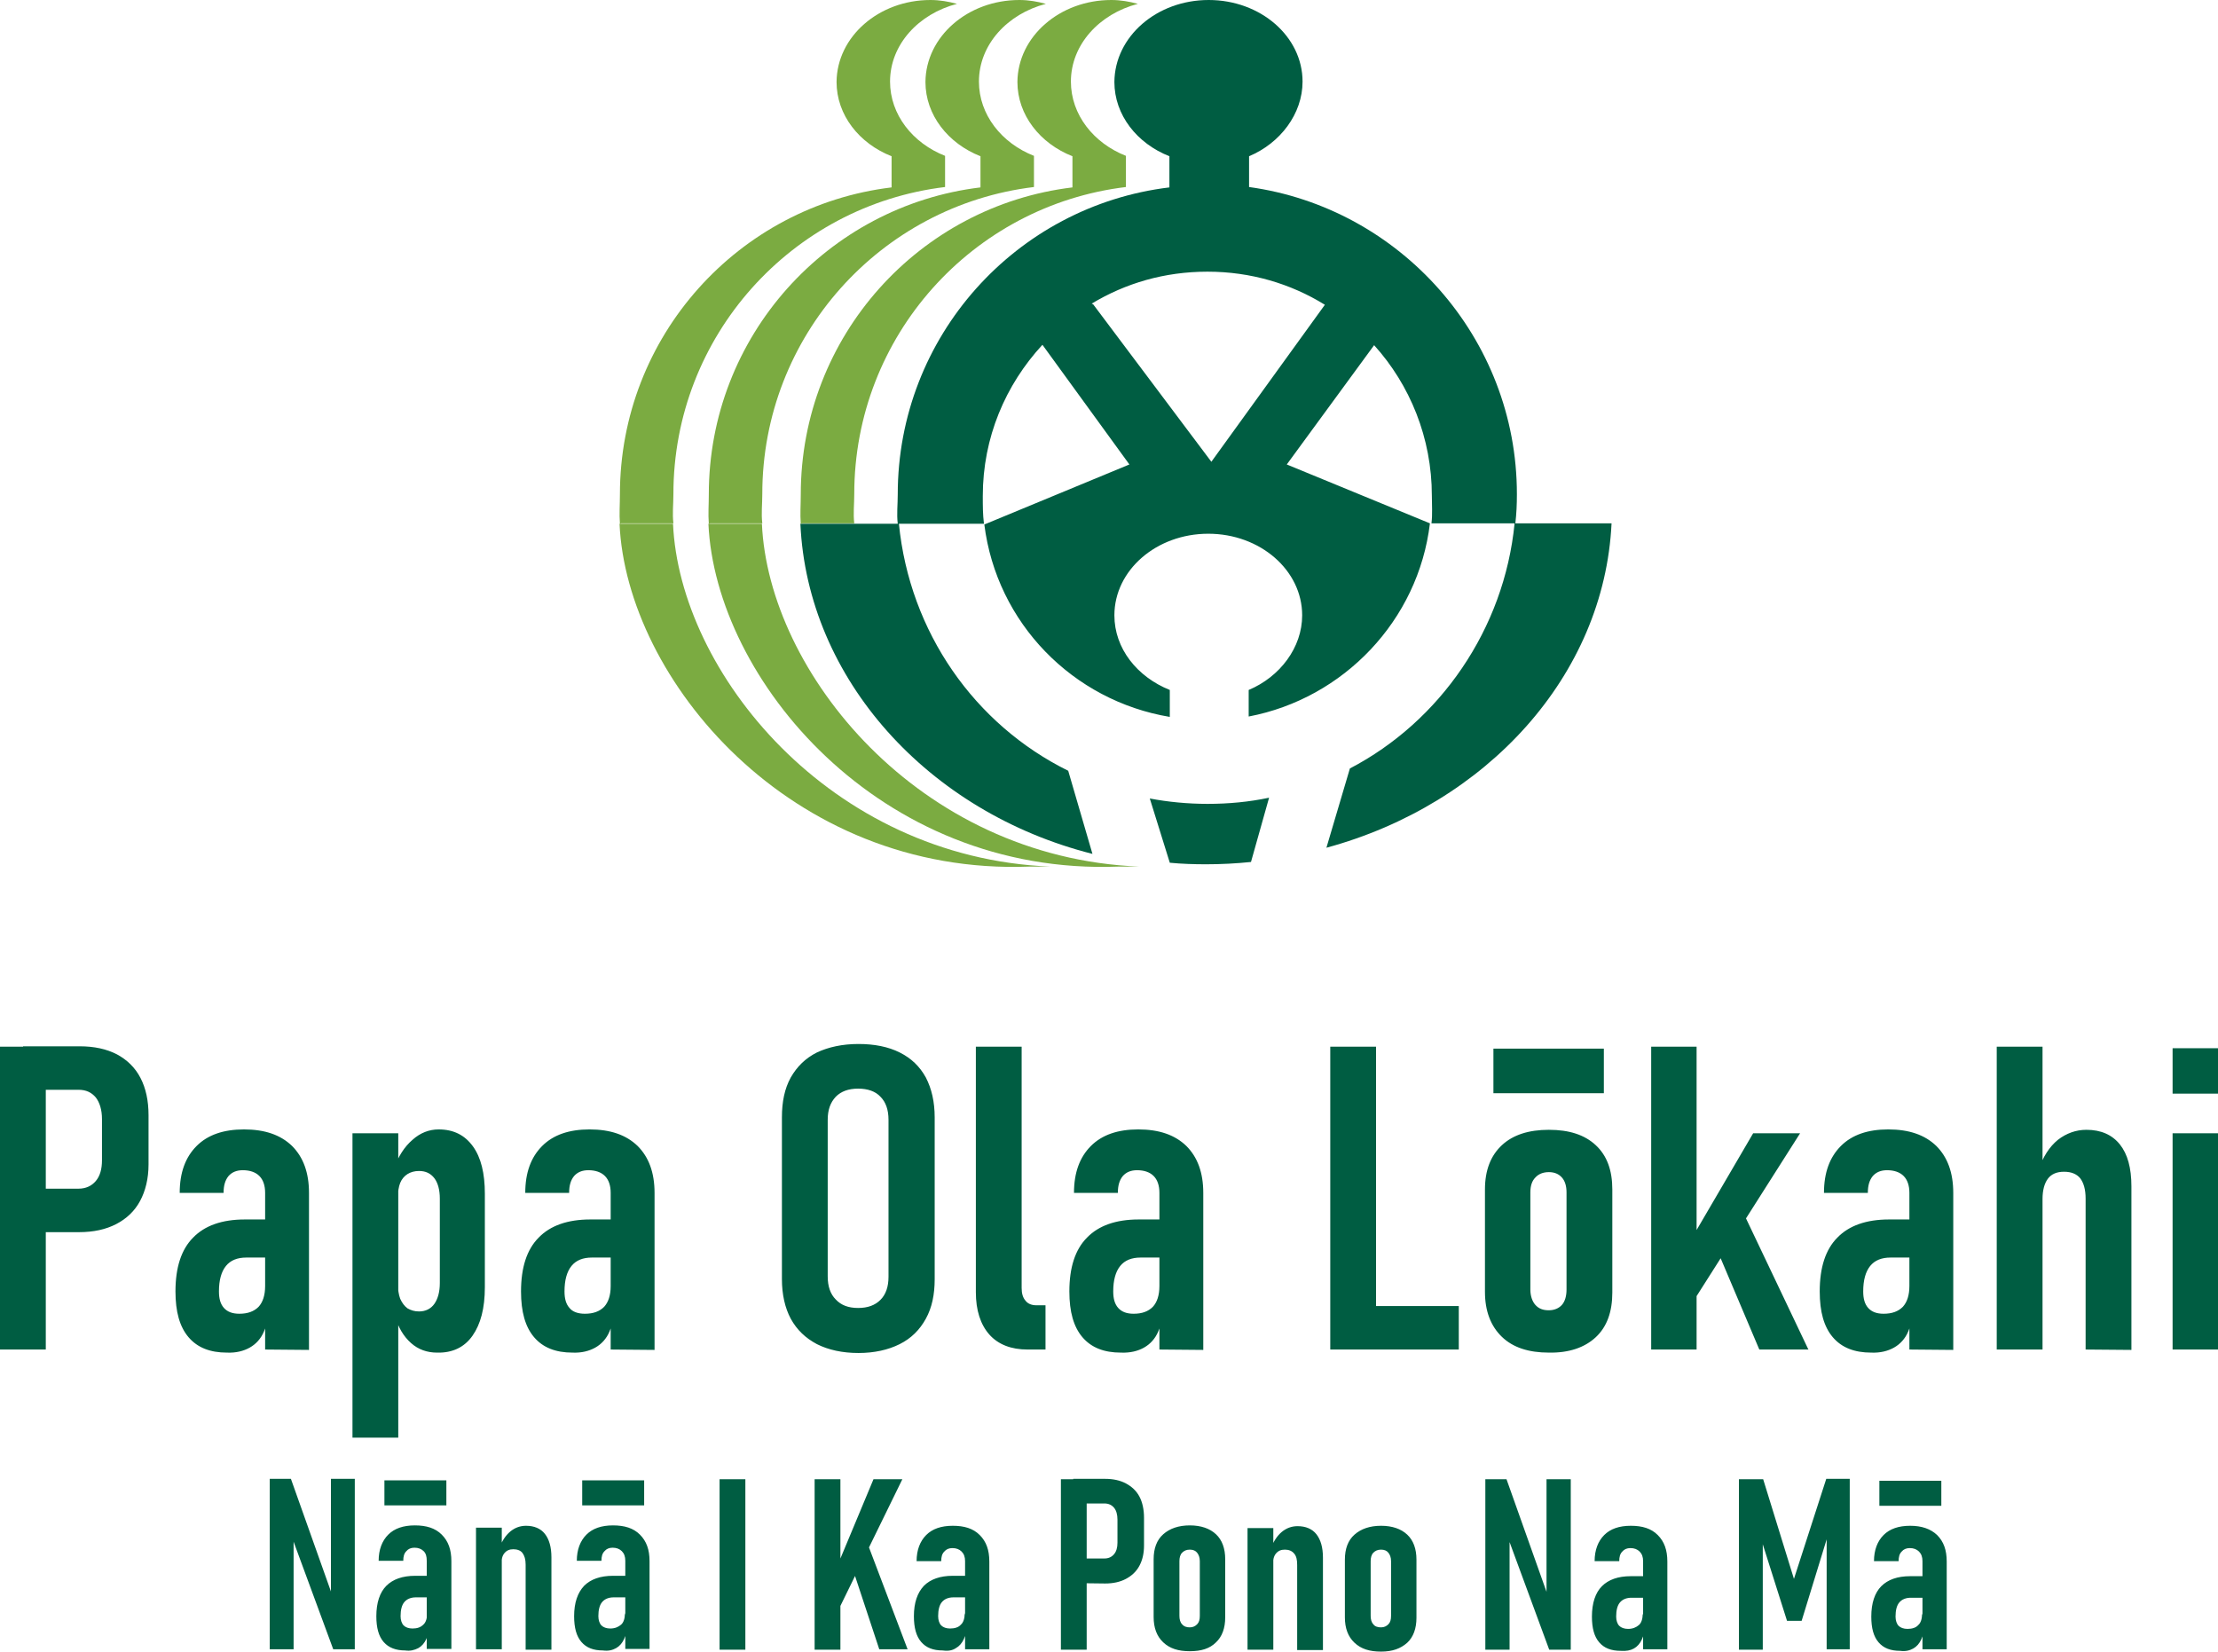 <?xml version="1.0" encoding="utf-8"?>
<!-- Generator: Adobe Illustrator 28.1.0, SVG Export Plug-In . SVG Version: 6.00 Build 0)  -->
<svg version="1.1" id="Layer_2_00000029760116971159582780000001138291003220604854_"
	 xmlns="http://www.w3.org/2000/svg" xmlns:xlink="http://www.w3.org/1999/xlink" x="0px" y="0px" width="576.4px" height="429.2px"
	 viewBox="0 0 576.4 429.2" style="enable-background:new 0 0 576.4 429.2;" xml:space="preserve">
<style type="text/css">
	.st0{fill:#005D42;}
	.st1{fill:#7BAB41;}
</style>
<path class="st0" d="M313.8,208.9c5.5,0,10.8-0.5,16-1.6l-4.7,16.7c-3.9,0.4-7.8,0.6-11.7,0.6c-3.1,0-6.3-0.1-9.4-0.4l-5.2-16.7
	C303.5,208.4,308.7,208.9,313.8,208.9 M284.1,79.1l30.7,40.9l29.5-40.8c-8.9-5.5-19.3-8.6-30.5-8.6s-21.3,3-30.1,8.3L284.1,79.1z
	 M233.3,136.1c-0.3-2.6,0-4.9,0-7.6c0-41.1,30.8-75,70.6-79.8v-8.1c-8.4-3.3-14.3-10.7-14.3-19.3C289.7,9.5,300.6,0,314.1,0
	s24.4,9.5,24.4,21.2c0,8.4-5.8,16-13.9,19.4v8c39.2,5.4,69.6,39.2,69.6,79.8c0,2.7-0.1,5-0.4,7.6h25c-1.9,39.6-32.5,73-74.1,84.3
	l6.1-20.6c23.4-12.2,40.1-36.2,42.8-63.7H372c0.3-2.4,0.1-4.8,0.1-7.2c0-15-5.7-28.8-15-39.1l-22.7,31l37.2,15.3
	c-3,25.2-22.4,45.5-47.1,50.2v-6.9c8.1-3.4,13.9-11,13.9-19.4c0-11.7-10.9-21.2-24.4-21.2s-24.4,9.5-24.4,21.2
	c0,8.6,5.9,16,14.4,19.4v7c-25.2-4.2-45-24.4-48.2-50l37.7-15.6l-22.6-31.1l0,0c-9.6,10.4-15.5,24.1-15.5,39.3c0,2.6,0,4.7,0.3,7.2
	h-22.1c2.8,28.2,19.7,52.2,44,64.2l6.3,21.6c-42.7-10.8-74.1-45.5-75.9-85.8L233.3,136.1L233.3,136.1z"/>
<path class="st1" d="M184.1,136.1H198c1.7,38.5,40.6,86.8,98.1,89.1c0.1,0,0.2,0,0.2,0h-5.7C228.4,227.6,185.9,176.4,184.1,136.1"/>
<path class="st1" d="M208.1,136.1c-0.2-2.6,0-4.9,0-7.6c0-41.1,30.8-75,70.6-79.8v-8.1c-8.4-3.3-14.3-10.7-14.3-19.3
	C264.5,9.5,275.4,0,288.8,0c2.4,0,4.7,0.4,6.9,1c-10,2.6-17.4,10.6-17.4,20.2c0,8.6,5.9,16,14.3,19.3v8.1
	c-39.8,4.8-70.6,38.7-70.6,79.8c0,2.7-0.3,5,0,7.6h-13.6C208.4,136.1,208.3,136.1,208.1,136.1L208.1,136.1"/>
<path class="st1" d="M184.2,136.1c-0.2-2.6,0-4.9,0-7.6c0-41.1,30.8-75,70.6-79.8v-8.1c-8.4-3.3-14.3-10.7-14.3-19.3
	C240.6,9.5,251.5,0,264.9,0c2.4,0,4.7,0.4,6.9,1c-10,2.6-17.4,10.6-17.4,20.2c0,8.6,5.9,16,14.3,19.3v8.1
	c-39.8,4.8-70.6,38.7-70.6,79.8c0,2.7-0.3,5,0,7.6h-13.6C184.5,136.1,184.4,136.1,184.2,136.1C184.3,136.1,184.2,136.1,184.2,136.1"
	/>
<path class="st1" d="M161.1,136.1c-0.2-2.6,0-4.9,0-7.6c0-41.1,30.8-75,70.6-79.8v-8.1c-8.4-3.3-14.3-10.7-14.3-19.3
	C217.5,9.5,228.4,0,241.8,0c2.4,0,4.7,0.4,6.9,1c-10,2.6-17.4,10.6-17.4,20.2c0,8.6,5.9,16,14.3,19.3v8.1
	c-39.8,4.8-70.6,38.7-70.6,79.8c0,2.7-0.3,5,0,7.6h-13.6C161.4,136.1,161.3,136.1,161.1,136.1C161.2,136.1,161.1,136.1,161.1,136.1"
	/>
<path class="st1" d="M161,136.1h13.9c1.7,38.5,40.6,86.8,98.1,89.1c0.1,0,0.2,0,0.2,0h-5.7C205.3,227.6,162.8,176.4,161,136.1"/>
<path class="st0" d="M488.4,391.3h16.1v-6.5h-16.1L488.4,391.3L488.4,391.3z M497.2,428.4c0.9-0.5,1.6-1.3,2.1-2.4
	c0.5-1,0.7-2.3,0.8-3.9l-0.6-2.8c0,1.3-0.3,2.4-1,3c-0.6,0.7-1.6,1-2.8,1c-1,0-1.8-0.3-2.3-0.8s-0.8-1.4-0.8-2.4
	c0-1.6,0.3-2.9,1-3.7c0.7-0.8,1.7-1.2,3-1.2h3.4l-0.4-5.6h-3.2c-3.3,0-5.8,0.9-7.5,2.6s-2.6,4.4-2.6,7.9c0,3,0.6,5.2,1.9,6.7
	s3.1,2.2,5.6,2.2C495.2,429.2,496.3,428.9,497.2,428.4 M505.9,428.7v-22.9c0-3-0.8-5.2-2.5-6.9c-1.7-1.6-4-2.4-7-2.4
	s-5.3,0.8-6.9,2.4s-2.5,3.9-2.5,6.8h6.4c0-1.1,0.2-1.9,0.8-2.5c0.5-0.6,1.2-0.9,2.1-0.9c1,0,1.8,0.3,2.4,0.9s0.9,1.4,0.9,2.5v22.9
	h6.3V428.7z M458.2,384.4h-6.3v44.3h6.2v-32.2l-0.7,2.6l7,22.1h3.8l7-22.8l-0.5-2v32.2h6v-44.3h-6.1l-8.4,26L458.2,384.4
	L458.2,384.4z M424.6,428.4c0.9-0.5,1.6-1.3,2.1-2.4c0.5-1,0.7-2.3,0.8-3.9l-0.6-2.8c0,1.3-0.3,2.4-1,3s-1.6,1-2.8,1
	c-1,0-1.8-0.3-2.3-0.8s-0.8-1.4-0.8-2.4c0-1.6,0.3-2.9,1-3.7c0.7-0.8,1.7-1.2,3-1.2h3.4l-0.4-5.6h-3.2c-3.3,0-5.8,0.9-7.5,2.6
	s-2.6,4.4-2.6,7.9c0,3,0.6,5.2,1.9,6.7s3.1,2.2,5.6,2.2C422.6,429.1,423.7,428.9,424.6,428.4 M433.3,428.7v-22.9
	c0-3-0.8-5.2-2.5-6.9s-4-2.4-7-2.4s-5.3,0.8-6.9,2.4s-2.5,3.9-2.5,6.8h6.4c0-1.1,0.2-1.9,0.8-2.5c0.5-0.6,1.2-0.9,2.1-0.9
	c1,0,1.8,0.3,2.4,0.9s0.9,1.4,0.9,2.5v22.9h6.3L433.3,428.7L433.3,428.7z M392.3,428.7v-31.4l-0.9,1l11.2,30.4h5.6v-44.3h-6.3v32.8
	l0.9-1l-11.3-31.8H386v44.3H392.3L392.3,428.7z M356.9,422.1c-0.5-0.5-0.7-1.3-0.7-2.2v-14.2c0-0.9,0.2-1.7,0.7-2.2s1.1-0.8,2-0.8
	s1.5,0.3,1.9,0.8s0.7,1.2,0.7,2.2v14.2c0,1-0.2,1.7-0.7,2.2s-1.1,0.8-1.9,0.8S357.3,422.7,356.9,422.1 M365.7,426.9
	c1.6-1.5,2.4-3.7,2.4-6.5v-15.1c0-2.8-0.8-5-2.4-6.5s-3.9-2.3-6.8-2.3s-5.2,0.8-6.9,2.3s-2.5,3.7-2.5,6.5v15c0,2.8,0.8,5,2.5,6.6
	s3.9,2.3,6.9,2.3S364,428.4,365.7,426.9 M343.8,428.7v-23.9c0-2.7-0.6-4.7-1.7-6.1s-2.8-2.1-4.9-2.1c-1.5,0-2.9,0.5-4.1,1.5
	s-2.2,2.5-2.9,4.5l0.6,4.1c0-1.3,0.2-2.3,0.8-3s1.3-1,2.3-1s1.8,0.3,2.4,1s0.8,1.6,0.8,3v22.1h6.7L343.8,428.7L343.8,428.7z
	 M330.9,397.1h-6.7v31.6h6.7V397.1z M307.2,422.1c-0.5-0.5-0.7-1.3-0.7-2.2v-14.2c0-0.9,0.2-1.7,0.7-2.2s1.1-0.8,2-0.8
	s1.5,0.3,1.9,0.8s0.7,1.2,0.7,2.2v14.2c0,1-0.2,1.7-0.7,2.2s-1.1,0.8-1.9,0.8S307.7,422.7,307.2,422.1 M316,426.8
	c1.6-1.5,2.4-3.7,2.4-6.5v-15.1c0-2.8-0.8-5-2.4-6.5s-3.9-2.3-6.8-2.3s-5.2,0.8-6.9,2.3s-2.5,3.7-2.5,6.5v15c0,2.8,0.8,5,2.5,6.6
	s3.9,2.3,6.9,2.3S314.4,428.4,316,426.8 M282.4,384.4h-6.7v44.3h6.7V384.4z M287.2,411.5c2.1,0,3.9-0.4,5.4-1.2
	c1.5-0.8,2.7-1.9,3.5-3.4s1.2-3.2,1.2-5.3v-7.2c0-2.1-0.4-4-1.2-5.5c-0.8-1.5-2-2.6-3.5-3.4s-3.3-1.2-5.5-1.2h-8.2v6.4h8.1
	c1.1,0,1.9,0.4,2.5,1.1s0.9,1.8,0.9,3.1v6c0,1.3-0.3,2.3-0.9,3s-1.4,1.1-2.5,1.1h-8.1v6.4L287.2,411.5L287.2,411.5z M248.4,428.3
	c0.9-0.5,1.6-1.3,2.1-2.4c0.5-1,0.7-2.3,0.8-3.9l-0.6-2.8c0,1.3-0.3,2.4-1,3c-0.6,0.7-1.6,1-2.8,1c-1,0-1.8-0.3-2.3-0.8
	s-0.8-1.4-0.8-2.4c0-1.6,0.3-2.9,1-3.7c0.7-0.8,1.7-1.2,3-1.2h3.4l-0.4-5.6h-3.2c-3.3,0-5.8,0.9-7.5,2.6c-1.7,1.8-2.6,4.4-2.6,7.9
	c0,3,0.6,5.2,1.9,6.7s3.1,2.2,5.6,2.2C246.4,429.1,247.5,428.9,248.4,428.3 M257.1,428.7v-22.9c0-3-0.8-5.2-2.5-6.9s-4-2.4-7-2.4
	s-5.3,0.8-6.9,2.4c-1.6,1.6-2.5,3.9-2.5,6.8h6.4c0-1.1,0.2-1.9,0.8-2.5c0.5-0.6,1.2-0.9,2.1-0.9c1,0,1.8,0.3,2.4,0.9
	s0.9,1.4,0.9,2.5v22.9h6.3L257.1,428.7L257.1,428.7z M235.9,428.7l-10.8-28.5l-4.5,4.5l7.9,23.9h7.4L235.9,428.7L235.9,428.7z
	 M218.4,384.4h-6.7v44.3h6.7V384.4z M234.5,384.4H227l-10.1,24.2l-0.3,12.4L234.5,384.4z M187,428.7h6.7v-44.3H187V428.7z
	 M151.3,391.2h16.1v-6.5h-16.1V391.2z M160.1,428.3c0.9-0.5,1.6-1.3,2.1-2.4c0.5-1,0.7-2.3,0.8-3.9l-0.6-2.8c0,1.3-0.3,2.4-1,3
	s-1.6,1-2.8,1c-1,0-1.8-0.3-2.3-0.8s-0.8-1.4-0.8-2.4c0-1.6,0.3-2.9,1-3.7s1.7-1.2,3-1.2h3.4l-0.4-5.6h-3.2c-3.3,0-5.8,0.9-7.5,2.6
	c-1.7,1.8-2.6,4.4-2.6,7.9c0,3,0.6,5.2,1.9,6.7s3.1,2.2,5.6,2.2C158.1,429.1,159.2,428.8,160.1,428.3 M168.8,428.6v-22.9
	c0-3-0.8-5.2-2.5-6.9s-4-2.4-7-2.4s-5.3,0.8-6.9,2.4c-1.6,1.6-2.5,3.9-2.5,6.8h6.4c0-1.1,0.2-1.9,0.8-2.5c0.5-0.6,1.2-0.9,2.1-0.9
	c1,0,1.8,0.3,2.4,0.9s0.9,1.4,0.9,2.5v22.9h6.3V428.6z M143.3,428.6v-23.9c0-2.7-0.6-4.7-1.7-6.1c-1.1-1.4-2.8-2.1-4.9-2.1
	c-1.5,0-2.9,0.5-4.1,1.5c-1.2,1-2.2,2.5-2.9,4.5l0.6,4.1c0-1.3,0.2-2.3,0.8-3s1.3-1,2.3-1s1.9,0.3,2.4,1s0.8,1.6,0.8,3v22.1h6.7
	L143.3,428.6L143.3,428.6z M130.4,397h-6.7v31.6h6.7V397z M99.9,391.2H116v-6.5H99.9V391.2z M108.7,428.3c0.9-0.5,1.6-1.3,2.1-2.4
	c0.5-1,0.7-2.3,0.8-3.9l-0.6-2.8c0,1.3-0.3,2.4-1,3c-0.7,0.7-1.6,1-2.8,1c-1,0-1.8-0.3-2.3-0.8s-0.8-1.4-0.8-2.4
	c0-1.6,0.3-2.9,1-3.7c0.7-0.8,1.7-1.2,3-1.2h3.4l-0.4-5.6h-3.2c-3.3,0-5.8,0.9-7.5,2.6s-2.6,4.4-2.6,7.9c0,3,0.6,5.2,1.9,6.7
	s3.2,2.2,5.6,2.2C106.6,429.1,107.7,428.8,108.7,428.3 M117.3,428.6v-22.9c0-3-0.8-5.2-2.5-6.9s-4-2.4-7-2.4s-5.3,0.8-6.9,2.4
	s-2.5,3.9-2.5,6.8h6.4c0-1.1,0.2-1.9,0.8-2.5c0.5-0.6,1.2-0.9,2.1-0.9c1,0,1.8,0.3,2.4,0.9s0.8,1.4,0.8,2.5v22.9h6.4
	C117.3,428.5,117.3,428.6,117.3,428.6z M76.3,428.6v-31.4l-0.9,1l11.2,30.4h5.6v-44.3H86v32.8l0.9-1l-11.3-31.8h-5.5v44.3H76.3
	L76.3,428.6z"/>
<path class="st0" d="M576.4,294.5h-11.8v56.2h11.8V294.5z M576.4,272.4h-11.8v11.8h11.8V272.4z M553.9,350.8v-42.5
	c0-4.8-1-8.4-3-10.9s-4.9-3.8-8.7-3.8c-2.7,0-5.2,0.9-7.4,2.6c-2.2,1.8-3.9,4.4-5.1,8l1.1,7.4c0-2.3,0.5-4.1,1.4-5.3
	c0.9-1.2,2.3-1.8,4.2-1.8s3.3,0.6,4.2,1.7c0.9,1.2,1.4,2.9,1.4,5.3v39.2L553.9,350.8L553.9,350.8z M530.8,272h-11.9v78.7h11.9V272z
	 M492.2,350.2c1.6-0.9,2.9-2.3,3.7-4.2c0.8-1.9,1.3-4.2,1.3-6.9l-1-4.9c0,2.4-0.6,4.2-1.7,5.4c-1.2,1.2-2.8,1.8-5,1.8
	c-1.8,0-3.1-0.5-4-1.5s-1.3-2.4-1.3-4.3c0-2.9,0.6-5.1,1.8-6.6c1.2-1.5,3-2.2,5.3-2.2h6.1l-0.8-9.9h-5.7c-5.9,0-10.4,1.6-13.4,4.7
	c-3.1,3.1-4.6,7.8-4.6,14c0,5.3,1.1,9.2,3.4,11.9c2.3,2.7,5.6,4,10,4C488.6,351.6,490.6,351.1,492.2,350.2 M507.6,350.8V310
	c0-5.3-1.5-9.3-4.4-12.2c-3-2.9-7.1-4.3-12.5-4.3c-5.3,0-9.4,1.4-12.3,4.3s-4.4,6.9-4.4,12.2h11.4c0-1.9,0.4-3.3,1.3-4.4
	c0.9-1,2.1-1.5,3.7-1.5c1.8,0,3.3,0.5,4.3,1.5s1.5,2.5,1.5,4.4v40.7L507.6,350.8L507.6,350.8z M470,350.8l-17.7-37.2l-7.3,8.3
	l12.2,28.8H470V350.8z M440.9,272h-11.8v78.7h11.8V272z M467.8,294.5h-12.2l-19.7,33.7l0.5,15.7L467.8,294.5z M388.1,284.1h28.7
	v-11.6h-28.7V284.1z M399,339.1c-0.8-0.9-1.3-2.3-1.3-4v-25.2c0-1.7,0.4-3,1.3-3.9c0.8-0.9,2-1.4,3.5-1.4s2.6,0.5,3.4,1.4
	s1.2,2.2,1.2,3.9v25.2c0,1.7-0.4,3.1-1.2,4c-0.8,0.9-2,1.4-3.4,1.4C401,340.5,399.9,340.1,399,339.1 M414.7,347.5
	c2.9-2.7,4.3-6.6,4.3-11.6v-26.8c0-5-1.4-8.8-4.3-11.5s-6.9-4-12.2-4c-5.2,0-9.3,1.3-12.2,4c-2.9,2.7-4.4,6.5-4.4,11.5v26.6
	c0,5,1.5,8.9,4.4,11.7c2.9,2.8,7,4.1,12.2,4.1C407.7,351.6,411.8,350.2,414.7,347.5 M379.1,339.4h-27.8v11.3h27.8V339.4z M357.6,272
	h-11.9v78.7h11.9V272z M297.3,350.2c1.6-0.9,2.9-2.3,3.7-4.2c0.8-1.9,1.3-4.2,1.3-6.9l-1-4.9c0,2.4-0.6,4.2-1.7,5.4
	c-1.2,1.2-2.8,1.8-5,1.8c-1.8,0-3.1-0.5-4-1.5s-1.3-2.4-1.3-4.3c0-2.9,0.6-5.1,1.8-6.6c1.2-1.5,3-2.2,5.3-2.2h6.1l-0.8-9.9h-5.8
	c-5.9,0-10.4,1.6-13.4,4.7c-3.1,3.1-4.6,7.8-4.6,14c0,5.3,1.1,9.2,3.4,11.9c2.3,2.7,5.6,4,10,4C293.7,351.6,295.7,351.1,297.3,350.2
	 M312.7,350.8V310c0-5.3-1.5-9.3-4.4-12.2c-3-2.9-7.1-4.3-12.5-4.3c-5.3,0-9.4,1.4-12.3,4.3s-4.4,6.9-4.4,12.2h11.4
	c0-1.9,0.4-3.3,1.3-4.4c0.9-1,2.1-1.5,3.7-1.5c1.8,0,3.3,0.5,4.3,1.5s1.5,2.5,1.5,4.4v40.7L312.7,350.8L312.7,350.8z M253.6,272
	v63.8c0,4.7,1.2,8.4,3.5,11s5.7,3.9,9.9,3.9h4.7v-11.5h-2.4c-1.2,0-2.2-0.4-2.8-1.2c-0.7-0.8-1-1.9-1-3.3V272H253.6z M217.2,337.7
	c-1.4-1.4-2.1-3.4-2.1-6V291c0-2.6,0.7-4.5,2.1-6c1.4-1.4,3.3-2.1,5.8-2.1s4.5,0.7,5.8,2.1c1.4,1.4,2.1,3.4,2.1,6v40.8
	c0,2.6-0.7,4.6-2.1,6c-1.4,1.4-3.3,2.1-5.8,2.1S218.6,339.2,217.2,337.7 M233.8,349.3c3-1.5,5.2-3.7,6.8-6.6s2.3-6.3,2.3-10.3v-42
	c0-4.1-0.8-7.5-2.3-10.4c-1.6-2.9-3.8-5-6.8-6.5s-6.6-2.2-10.7-2.2c-4.2,0-7.8,0.8-10.8,2.2c-3,1.5-5.2,3.7-6.8,6.5
	c-1.6,2.9-2.3,6.3-2.3,10.4v42c0,4,0.8,7.5,2.3,10.3c1.6,2.9,3.8,5,6.8,6.6c3,1.5,6.6,2.3,10.8,2.3
	C227.2,351.6,230.8,350.8,233.8,349.3 M154.7,350.2c1.6-0.9,2.9-2.3,3.7-4.2c0.8-1.9,1.3-4.2,1.3-6.9l-1-4.9c0,2.4-0.6,4.2-1.7,5.4
	c-1.2,1.2-2.8,1.8-5,1.8c-1.8,0-3.2-0.5-4-1.5c-0.9-1-1.3-2.4-1.3-4.3c0-2.9,0.6-5.1,1.8-6.6s3-2.2,5.3-2.2h6.1l-0.8-9.9h-5.7
	c-5.9,0-10.4,1.6-13.4,4.7c-3.1,3.1-4.6,7.8-4.6,14c0,5.3,1.1,9.2,3.4,11.9s5.6,4,10,4C151.1,351.6,153.1,351.1,154.7,350.2
	 M170.1,350.8V310c0-5.3-1.5-9.3-4.4-12.2c-3-2.9-7.1-4.3-12.5-4.3c-5.3,0-9.4,1.4-12.3,4.3c-2.9,2.9-4.4,6.9-4.4,12.2h11.4
	c0-1.9,0.4-3.3,1.3-4.4c0.9-1,2.1-1.5,3.7-1.5c1.8,0,3.3,0.5,4.3,1.5s1.5,2.5,1.5,4.4v40.7L170.1,350.8L170.1,350.8z M122.8,347.1
	c2.1-3,3.2-7.1,3.2-12.6v-24.3c0-5.3-1-9.4-3.1-12.3s-5-4.4-8.9-4.4c-2.5,0-4.8,0.9-6.8,2.7c-2.1,1.8-3.7,4.3-4.9,7.6l1.1,7.4
	c0-1.5,0.2-2.8,0.6-3.8s1.1-1.8,1.9-2.3s1.8-0.8,3-0.8c1.7,0,3,0.6,4,1.9c0.9,1.2,1.4,3,1.4,5.3v21.9c0,2.3-0.5,4.1-1.4,5.4
	s-2.3,2-4,2c-1.2,0-2.1-0.3-3-0.8c-0.8-0.6-1.4-1.4-1.9-2.5c-0.4-1.1-0.6-2.4-0.6-3.9l-0.8,8.3c0.9,3.1,2.3,5.4,4.2,7.1
	c1.9,1.7,4.2,2.5,6.8,2.5C117.6,351.6,120.7,350.1,122.8,347.1 M103.5,294.5H91.6v79.1h11.9V294.5z M64.9,350.2
	c1.6-0.9,2.9-2.3,3.7-4.2c0.8-1.9,1.3-4.2,1.3-6.9l-1-4.9c0,2.4-0.6,4.2-1.7,5.4c-1.2,1.2-2.8,1.8-5,1.8c-1.8,0-3.1-0.5-4-1.5
	s-1.3-2.4-1.3-4.3c0-2.9,0.6-5.1,1.8-6.6c1.2-1.5,3-2.2,5.3-2.2h6.1l-0.8-9.9h-5.7c-5.9,0-10.4,1.6-13.4,4.7
	c-3.1,3.1-4.6,7.8-4.6,14c0,5.3,1.1,9.2,3.4,11.9c2.3,2.7,5.6,4,10,4C61.3,351.6,63.3,351.1,64.9,350.2 M80.3,350.8V310
	c0-5.3-1.5-9.3-4.4-12.2c-3-2.9-7.1-4.3-12.5-4.3c-5.3,0-9.4,1.4-12.3,4.3s-4.4,6.9-4.4,12.2h11.4c0-1.9,0.4-3.3,1.3-4.4
	c0.9-1,2.1-1.5,3.7-1.5c1.8,0,3.3,0.5,4.3,1.5s1.5,2.5,1.5,4.4v40.7L80.3,350.8L80.3,350.8z M11.9,272H0v78.7h11.9V272z M20.5,320.2
	c3.8,0,7-0.7,9.7-2.1s4.8-3.4,6.2-6s2.2-5.8,2.2-9.5v-12.8c0-3.8-0.7-7-2.1-9.7s-3.5-4.7-6.1-6.1c-2.7-1.4-5.9-2.1-9.7-2.1H6v11.3
	h14.4c2,0,3.4,0.7,4.5,2c1,1.3,1.6,3.2,1.6,5.6v10.7c0,2.3-0.5,4.1-1.6,5.4s-2.6,2-4.5,2H6v11.3L20.5,320.2L20.5,320.2z"/>
</svg>

